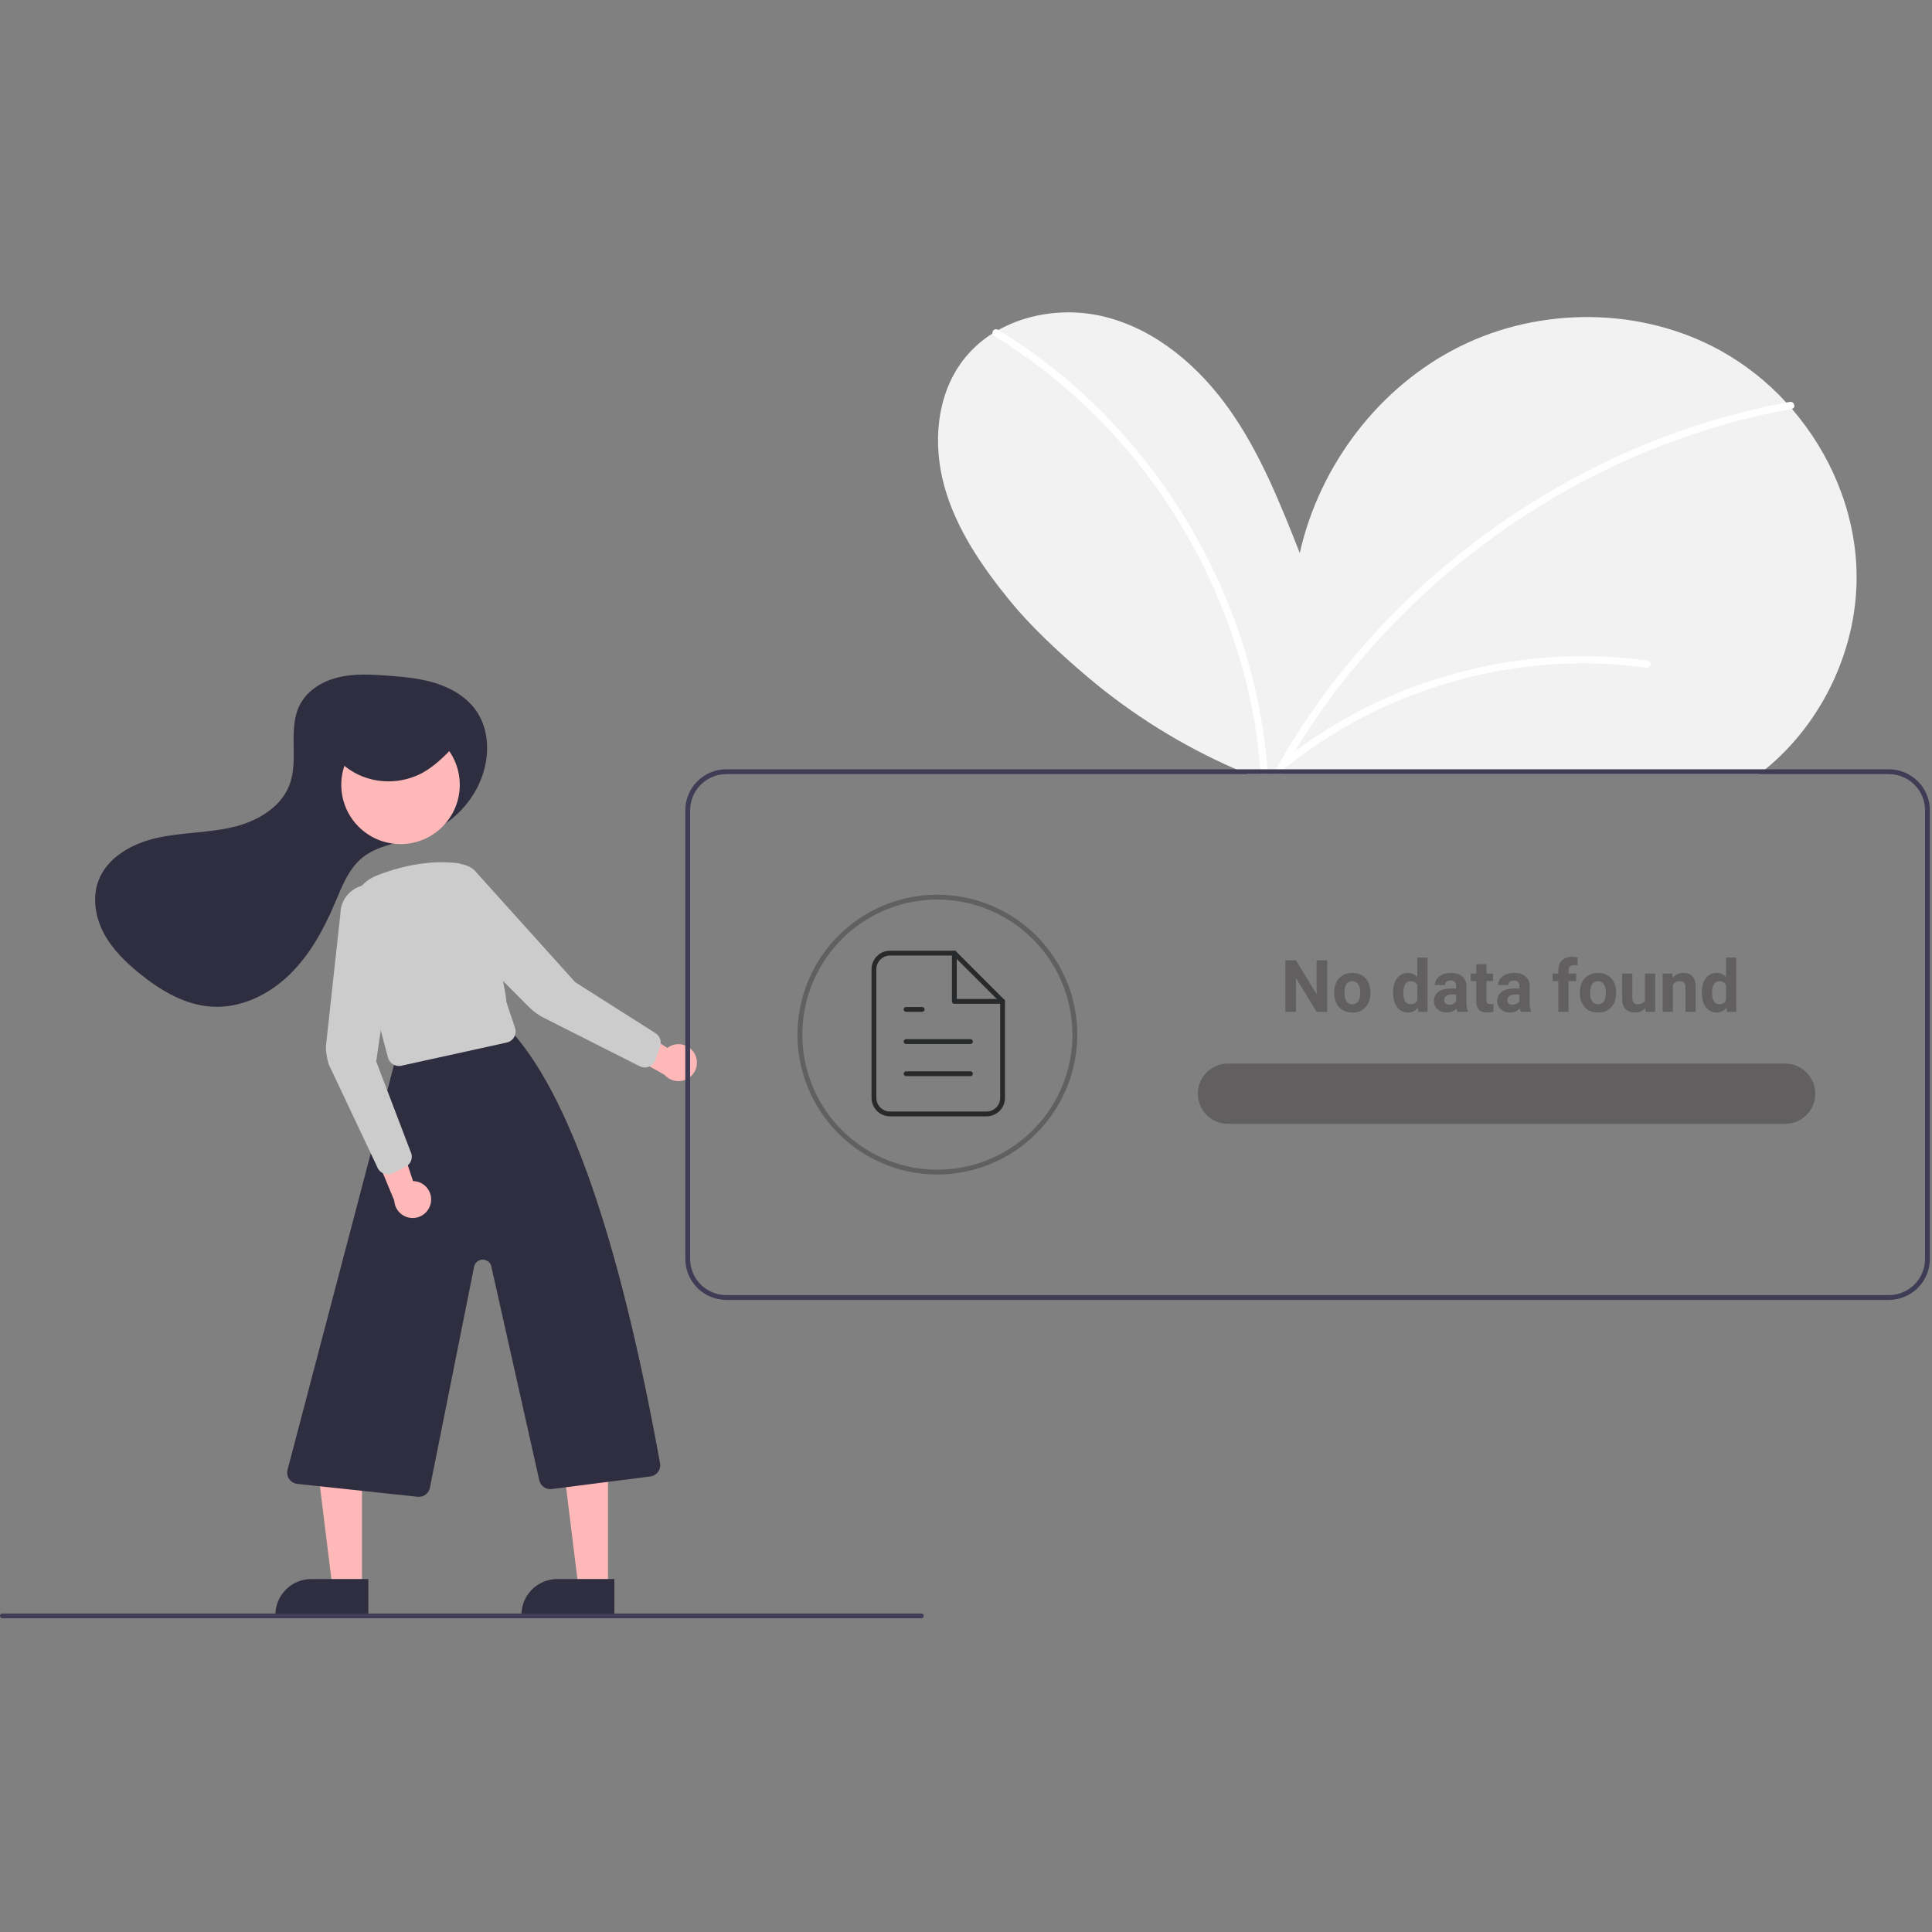 <svg id="SvgjsSvg1001" width="288" height="288" xmlns="http://www.w3.org/2000/svg" version="1.1" xmlns:xlink="http://www.w3.org/1999/xlink" xmlns:svgjs="http://svgjs.com/svgjs"><rect width="100%" height="100%" fill="#808080" stroke="none"/><defs id="SvgjsDefs1002"></defs><g id="SvgjsG1008"><svg xmlns="http://www.w3.org/2000/svg" fill="none" viewBox="0 0 801 542" width="288" height="288"><g clip-path="url(#a)"><path fill="#f2f2f2" d="M731.892 189.445C731.052 190.135 730.212 190.795 729.352 191.445H517.212C515.632 190.795 514.059 190.129 512.492 189.445C490.097 179.699 469.252 166.721 450.622 150.925C438.252 140.445 426.872 129.625 418.622 119.485C407.113 105.335 396.512 89.915 391.582 72.345C386.662 54.775 388.132 34.635 399.122 20.065C402.526 15.583 406.709 11.752 411.472 8.755C412.262 8.255 413.062 7.775 413.882 7.325C427.062 -0.075 443.692 -1.875 458.533 1.955C479.783 7.445 497.442 22.775 510.042 40.755C522.642 58.725 530.823 79.365 538.882 99.775C547.062 63.345 571.832 30.715 605.292 14.125C638.742 -2.465 680.303 -2.265 713.042 15.705C723.344 21.394 732.649 28.723 740.593 37.405C741.382 38.255 742.153 39.125 742.912 40.005C758.882 58.495 768.872 82.175 769.692 106.595C770.742 138.055 756.162 169.655 731.892 189.445Z" class="colorF2F2F2 svgShape"></path><path fill="#ffffff" d="M525.691 191.446H522.691C522.652 190.776 522.602 190.116 522.542 189.446 521.493 176.365 519.298 163.402 515.981 150.706 508.373 121.719 495.377 94.424 477.671 70.246 460.017 45.989 437.76 25.446 412.171 9.786 411.984 9.678 411.824 9.53 411.703 9.351 411.581 9.173 411.502 8.969 411.472 8.756 411.423 8.476 411.454 8.189 411.562 7.927 411.67 7.665 411.851 7.439 412.082 7.275 412.314 7.112 412.587 7.017 412.87 7.003 413.154 6.989 413.435 7.056 413.682 7.196 413.75 7.235 413.817 7.279 413.881 7.326 428.379 16.162 441.837 26.601 454.002 38.446 475.761 59.672 493.306 84.824 505.712 112.576 516.656 136.88 523.359 162.879 525.532 189.446 525.592 190.116 525.642 190.786 525.691 191.446zM742.914 40.005C742.892 40.017 742.868 40.023 742.844 40.025 740.654 40.425 738.454 40.845 736.273 41.295 718.378 44.97 700.861 50.29 683.943 57.185 667.071 64.071 650.841 72.437 635.443 82.185 620.026 91.928 605.488 102.997 591.994 115.265 578.499 127.516 566.12 140.942 555.003 155.385 546.695 166.207 539.14 177.587 532.394 189.445 532.014 190.105 531.644 190.775 531.273 191.445H527.844C528.204 190.775 528.574 190.105 528.954 189.445 537.116 174.915 546.475 161.091 556.934 148.115 568.499 133.755 581.32 120.453 595.244 108.365 609.079 96.346 623.927 85.546 639.624 76.085 655.385 66.587 671.956 58.502 689.144 51.925 705.822 45.549 723.042 40.689 740.594 37.405 741.083 37.315 741.563 37.225 742.054 37.135 743.923 36.795 744.724 39.615 742.914 40.005z" class="colorfff svgShape"></path><path fill="#2f2e41" d="M197.68 197.39C203.015 187.319 203.896 174.203 197.262 164.936C193.314 159.42 187.148 155.799 180.679 153.756C174.21 151.714 167.386 151.113 160.62 150.617C153.923 150.126 147.106 149.733 140.564 151.247C134.022 152.762 127.685 156.463 124.497 162.373C119.113 172.359 124.018 185.163 120.064 195.796C116.435 205.554 106.106 211.258 95.953 213.56C85.8 215.863 75.203 215.618 65.045 217.897C54.887 220.177 44.541 225.829 40.848 235.563C38.177 242.601 39.504 250.709 43.023 257.364C46.543 264.019 52.054 269.407 57.905 274.145C66.632 281.214 76.844 287.267 88.058 287.88C99.874 288.526 111.428 282.901 119.933 274.672C128.437 266.443 134.227 255.81 138.853 244.917C141.788 238.007 144.561 230.571 150.442 225.905C154.763 222.476 160.259 220.974 165.59 219.553L171.626 217.944C177.095 216.513 182.214 213.978 186.667 210.495C191.12 207.012 194.813 202.655 197.52 197.691C197.574 197.591 197.627 197.491 197.68 197.39Z" class="color2F2E41 svgShape"></path><path fill="#ffb8b8" d="M150.08 528.665H137.821L131.988 481.377H150.083L150.08 528.665Z" class="colorFFB8B8 svgShape"></path><path fill="#2f2e41" d="M129.063 525.162H152.707V540.049H114.176C114.176 538.094 114.561 536.158 115.309 534.352C116.057 532.545 117.154 530.904 118.536 529.522C119.918 528.14 121.56 527.043 123.366 526.295C125.172 525.547 127.108 525.162 129.063 525.162V525.162Z" class="color2F2E41 svgShape"></path><path fill="#ffb8b8" d="M252.08 528.665H239.821L233.988 481.377H252.083L252.08 528.665Z" class="colorFFB8B8 svgShape"></path><path fill="#2f2e41" d="M231.063 525.162H254.707V540.049H216.176C216.176 538.094 216.561 536.158 217.309 534.352 218.057 532.545 219.154 530.904 220.536 529.522 221.918 528.14 223.56 527.043 225.366 526.295 227.172 525.547 229.108 525.162 231.063 525.162V525.162zM173.647 491.08C173.476 491.08 173.305 491.071 173.135 491.053L123.257 485.709C122.595 485.638 121.955 485.426 121.381 485.089 120.806 484.751 120.311 484.295 119.926 483.751 119.542 483.207 119.278 482.587 119.151 481.933 119.025 481.279 119.04 480.606 119.194 479.957L163.357 311.987C163.563 311.133 164.005 310.353 164.631 309.736 165.258 309.119 166.044 308.689 166.902 308.495L207.87 297.075C208.691 296.894 209.546 296.937 210.346 297.197 211.146 297.458 211.861 297.927 212.419 298.557 238.759 328.267 258.609 394.128 273.646 477.142 273.759 477.768 273.744 478.411 273.601 479.032 273.458 479.652 273.19 480.237 272.814 480.75 272.437 481.264 271.961 481.696 271.412 482.019 270.864 482.342 270.255 482.551 269.624 482.632L228.756 487.849C227.597 488 226.423 487.711 225.466 487.04 224.509 486.369 223.838 485.364 223.585 484.223L203.702 395.574C203.519 394.758 203.061 394.03 202.405 393.511 201.75 392.992 200.936 392.715 200.099 392.724 199.263 392.734 198.456 393.03 197.812 393.564 197.169 394.098 196.728 394.837 196.564 395.657L178.234 487.308C178.026 488.371 177.455 489.33 176.618 490.018 175.781 490.706 174.73 491.082 173.647 491.08V491.08z" class="color2F2E41 svgShape"></path><path fill="#ffb8b8" d="M166.057 220.455C179.622 220.455 190.618 209.459 190.618 195.894C190.618 182.329 179.622 171.333 166.057 171.333C152.492 171.333 141.496 182.329 141.496 195.894C141.496 209.459 152.492 220.455 166.057 220.455Z" class="colorFFB8B8 svgShape"></path><path fill="#cccccc" d="M165.374 312.459C164.342 312.458 163.339 312.116 162.521 311.486C161.703 310.855 161.117 309.972 160.853 308.974L146.077 253.464C145.011 249.476 145.452 245.234 147.318 241.55C149.183 237.867 152.341 235 156.187 233.5C168.081 228.857 179.413 227.135 189.868 228.378C199.16 229.486 210.622 284.497 209.864 285.67L213.531 296.67C213.739 297.294 213.813 297.955 213.749 298.609C213.685 299.263 213.485 299.897 213.16 300.469C212.836 301.041 212.394 301.538 211.865 301.929C211.336 302.319 210.731 302.594 210.089 302.735L166.394 312.347C166.059 312.421 165.717 312.459 165.374 312.459V312.459Z" class="colorCCC svgShape"></path><path fill="#ffb8b8" d="M178.617 369.226C178.827 368.134 178.796 367.008 178.524 365.929 178.253 364.85 177.748 363.844 177.045 362.981 176.343 362.119 175.46 361.42 174.458 360.936 173.457 360.451 172.361 360.192 171.249 360.177L162.736 334.507 154.035 345.544 163.453 368.228C163.551 370.099 164.332 371.868 165.648 373.202 166.963 374.535 168.723 375.339 170.592 375.462 172.461 375.585 174.31 375.019 175.789 373.869 177.268 372.72 178.274 371.068 178.617 369.226V369.226zM288.063 307.534C287.553 306.545 286.833 305.68 285.953 304.999 285.073 304.318 284.054 303.839 282.968 303.595 281.883 303.351 280.757 303.347 279.67 303.585 278.583 303.823 277.562 304.297 276.678 304.972L254.122 290.05 254.102 304.104 275.524 316.12C276.757 317.53 278.465 318.438 280.323 318.674 282.181 318.909 284.061 318.454 285.607 317.396 287.153 316.338 288.256 314.749 288.709 312.932 289.161 311.114 288.932 309.193 288.063 307.534H288.063z" class="colorFFB8B8 svgShape"></path><path fill="#cccccc" d="M160.767 357.366C159.78 357.366 158.819 357.055 158.019 356.478 157.219 355.9 156.622 355.085 156.313 354.148L136.356 311.932C135.537 309.458 135.12 306.869 135.121 304.263L141.121 249.392C141.121 246.319 142.293 243.363 144.399 241.126 146.504 238.889 149.384 237.539 152.451 237.354 155.517 237.168 158.539 238.16 160.9 240.126 163.26 242.093 164.78 244.886 165.151 247.936L155.971 310.567 170.62 349.007C170.852 350.03 170.734 351.1 170.284 352.048 169.835 352.995 169.08 353.764 168.142 354.232L162.864 356.871C162.213 357.197 161.495 357.366 160.767 357.366zM267.351 313.077C266.616 313.077 265.891 312.904 265.236 312.573L225.548 292.526C223.221 291.352 221.098 289.812 219.259 287.965L180.522 249.103C178.353 246.927 177.097 244.006 177.009 240.935 176.921 237.864 178.009 234.876 180.049 232.579 182.09 230.283 184.93 228.852 187.99 228.579 191.05 228.306 194.099 229.211 196.514 231.109L238.477 277.712 271.74 298.832C272.626 299.392 273.298 300.234 273.649 301.223 273.999 302.211 274.008 303.288 273.673 304.282L271.798 309.877C271.485 310.809 270.888 311.619 270.09 312.194 269.292 312.768 268.334 313.077 267.351 313.077L267.351 313.077z" class="colorCCC svgShape"></path><path fill="#2f2e41" d="M138.121 183.196C142.293 188.654 148.29 192.427 155.016 193.827C161.834 195.236 168.929 194.219 175.076 190.953C180.023 188.28 183.981 184.269 187.858 180.319C189.476 178.671 191.2 176.77 191.118 174.522C190.992 171.038 186.804 169.134 183.21 168.374C171.411 165.913 159.134 167.293 148.177 172.314C143.297 174.581 138.213 178.682 138.945 183.78" class="color2F2E41 svgShape"></path><path fill="#3f3d56" d="M783.121 189.445H301.121C296.614 189.452 292.294 191.245 289.107 194.432C285.921 197.618 284.127 201.939 284.121 206.445V392.445C284.127 396.952 285.921 401.272 289.107 404.459C292.294 407.646 296.614 409.439 301.121 409.445H783.121C787.628 409.439 791.948 407.646 795.135 404.459C798.322 401.272 800.115 396.952 800.121 392.445V206.445C800.115 201.939 798.322 197.618 795.135 194.432C791.948 191.245 787.628 189.452 783.121 189.445V189.445ZM798.121 392.445C798.116 396.422 796.534 400.235 793.722 403.047C790.91 405.859 787.098 407.44 783.121 407.445H301.121C297.144 407.44 293.332 405.859 290.52 403.047C287.708 400.235 286.126 396.422 286.121 392.445V206.445C286.126 202.469 287.708 198.656 290.52 195.844C293.332 193.032 297.144 191.45 301.121 191.445H783.121C787.098 191.45 790.91 193.032 793.722 195.844C796.534 198.656 798.116 202.469 798.121 206.445V392.445Z" class="color3F3D56 svgShape"></path><path fill="#615f5f" d="M388.637 357.445C377.165 357.445 365.952 354.044 356.414 347.671 346.876 341.297 339.442 332.239 335.052 321.641 330.662 311.043 329.513 299.381 331.751 288.13 333.989 276.879 339.513 266.545 347.625 258.433 355.736 250.322 366.071 244.798 377.322 242.56 388.572 240.322 400.234 241.47 410.832 245.86 421.43 250.25 430.489 257.684 436.862 267.222 443.235 276.76 446.637 287.974 446.637 299.445 446.619 314.823 440.503 329.565 429.63 340.438 418.756 351.312 404.014 357.428 388.637 357.445V357.445zM388.637 243.445C377.561 243.445 366.734 246.73 357.525 252.883 348.316 259.036 341.138 267.782 336.9 278.015 332.661 288.248 331.552 299.507 333.713 310.37 335.874 321.233 341.207 331.212 349.039 339.043 356.871 346.875 366.849 352.209 377.712 354.369 388.575 356.53 399.834 355.421 410.067 351.183 420.3 346.944 429.046 339.766 435.199 330.557 441.352 321.348 444.637 310.521 444.637 299.445 444.62 284.598 438.715 270.364 428.216 259.866 417.718 249.368 403.484 243.462 388.637 243.445zM740.11 311.445H509.11C505.881 311.447 502.779 312.699 500.452 314.938 498.126 317.176 496.756 320.229 496.63 323.455 496.614 323.618 496.607 323.782 496.61 323.945 496.615 327.259 497.933 330.436 500.277 332.779 502.62 335.122 505.796 336.441 509.11 336.445H740.11C743.425 336.445 746.605 335.128 748.949 332.784 751.293 330.44 752.61 327.261 752.61 323.945 752.61 320.63 751.293 317.451 748.949 315.106 746.605 312.762 743.425 311.445 740.11 311.445V311.445z" class="color0091EA svgShape"></path><path fill="#3f3d56" d="M382 541.445H1C0.735 541.445 0.48 541.34 0.293 541.152C0.105 540.965 0 540.711 0 540.445C0 540.18 0.105 539.926 0.293 539.738C0.48 539.551 0.735 539.445 1 539.445H382C382.265 539.445 382.52 539.551 382.707 539.738C382.895 539.926 383 540.18 383 540.445C383 540.711 382.895 540.965 382.707 541.152C382.52 541.34 382.265 541.445 382 541.445Z" class="color3F3D56 svgShape"></path><path fill="#ffffff" d="M683.258 144.395C662.367 141.521 641.152 142 620.413 145.812C599.733 149.592 579.77 156.572 561.24 166.5C550.826 172.096 540.943 178.626 531.711 186.009C530.203 187.214 532.338 189.325 533.832 188.131C550.032 175.245 568.191 165.037 587.619 157.895C606.894 150.766 627.154 146.656 647.684 145.71C659.3 145.177 670.94 145.705 682.46 147.288C682.843 147.379 683.247 147.322 683.59 147.128C683.932 146.933 684.188 146.616 684.306 146.24C684.409 145.856 684.357 145.448 684.161 145.102C683.965 144.757 683.64 144.503 683.258 144.395H683.258Z" class="colorfff svgShape"></path><path stroke="#28292b" stroke-linecap="round" stroke-linejoin="round" stroke-width="2" d="M395.665 265.667H368.999C367.231 265.667 365.535 266.369 364.285 267.619C363.034 268.869 362.332 270.565 362.332 272.333V325.666C362.332 327.435 363.034 329.13 364.285 330.381C365.535 331.631 367.231 332.333 368.999 332.333H408.999C410.767 332.333 412.462 331.631 413.713 330.381C414.963 329.13 415.665 327.435 415.665 325.666V285.667L395.665 265.667Z" class="colorStroke0091EA svgStroke"></path><path stroke="#28292b" stroke-linecap="round" stroke-linejoin="round" stroke-width="2" d="M395.668 265.667V285.667H415.668M402.335 302.333H375.668M402.335 315.667H375.668M382.335 289H379.001 375.668" class="colorStroke0091EA svgStroke"></path><path fill="#615f5f" d="M550.248 290H545.854L537.299 275.967V290H532.904V268.672H537.299L545.868 282.734V268.672H550.248V290ZM553.148 281.929C553.148 280.356 553.451 278.955 554.057 277.725C554.662 276.494 555.531 275.542 556.664 274.868C557.807 274.194 559.13 273.857 560.634 273.857C562.772 273.857 564.516 274.512 565.863 275.82C567.221 277.129 567.978 278.906 568.134 281.152L568.163 282.236C568.163 284.668 567.484 286.621 566.127 288.096C564.77 289.561 562.948 290.293 560.663 290.293C558.378 290.293 556.552 289.561 555.185 288.096C553.827 286.631 553.148 284.639 553.148 282.119V281.929ZM557.382 282.236C557.382 283.74 557.665 284.893 558.231 285.693C558.798 286.484 559.608 286.88 560.663 286.88C561.688 286.88 562.489 286.489 563.065 285.708C563.642 284.917 563.93 283.657 563.93 281.929C563.93 280.454 563.642 279.312 563.065 278.501C562.489 277.69 561.679 277.285 560.634 277.285C559.599 277.285 558.798 277.69 558.231 278.501C557.665 279.302 557.382 280.547 557.382 282.236ZM577.582 281.958C577.582 279.487 578.134 277.52 579.237 276.055C580.351 274.59 581.869 273.857 583.793 273.857C585.336 273.857 586.61 274.434 587.616 275.586V267.5H591.864V290H588.041L587.836 288.315C586.781 289.634 585.424 290.293 583.764 290.293C581.898 290.293 580.399 289.561 579.267 288.096C578.144 286.621 577.582 284.575 577.582 281.958ZM581.815 282.266C581.815 283.75 582.074 284.888 582.592 285.679C583.109 286.47 583.861 286.865 584.848 286.865C586.156 286.865 587.079 286.313 587.616 285.21V278.955C587.089 277.852 586.176 277.3 584.877 277.3C582.836 277.3 581.815 278.955 581.815 282.266ZM604.33 290C604.135 289.619 603.993 289.146 603.905 288.579C602.88 289.722 601.547 290.293 599.906 290.293C598.354 290.293 597.064 289.844 596.039 288.945C595.023 288.047 594.516 286.914 594.516 285.547C594.516 283.867 595.136 282.578 596.376 281.68C597.626 280.781 599.428 280.327 601.781 280.317H603.729V279.409C603.729 278.677 603.539 278.091 603.158 277.651C602.787 277.212 602.196 276.992 601.386 276.992C600.673 276.992 600.111 277.163 599.701 277.505C599.301 277.847 599.101 278.315 599.101 278.911H594.867C594.867 277.993 595.15 277.144 595.717 276.362C596.283 275.581 597.084 274.971 598.119 274.531C599.154 274.082 600.316 273.857 601.605 273.857C603.559 273.857 605.106 274.351 606.249 275.337C607.401 276.313 607.978 277.69 607.978 279.468V286.338C607.987 287.842 608.197 288.979 608.607 289.751V290H604.33ZM600.829 287.056C601.454 287.056 602.03 286.919 602.558 286.646C603.085 286.362 603.476 285.986 603.729 285.518V282.793H602.147C600.028 282.793 598.9 283.525 598.764 284.99L598.749 285.239C598.749 285.767 598.935 286.201 599.306 286.543C599.677 286.885 600.185 287.056 600.829 287.056ZM616.298 270.254V274.15H619.008V277.256H616.298V285.166C616.298 285.752 616.41 286.172 616.635 286.426C616.859 286.68 617.289 286.807 617.924 286.807C618.393 286.807 618.808 286.772 619.169 286.704V289.912C618.339 290.166 617.484 290.293 616.605 290.293C613.637 290.293 612.123 288.794 612.064 285.796V277.256H609.75V274.15H612.064V270.254H616.298ZM630.551 290C630.355 289.619 630.214 289.146 630.126 288.579C629.101 289.722 627.768 290.293 626.127 290.293C624.574 290.293 623.285 289.844 622.26 288.945C621.244 288.047 620.736 286.914 620.736 285.547C620.736 283.867 621.356 282.578 622.597 281.68C623.847 280.781 625.648 280.327 628.002 280.317H629.95V279.409C629.95 278.677 629.76 278.091 629.379 277.651C629.008 277.212 628.417 276.992 627.606 276.992C626.894 276.992 626.332 277.163 625.922 277.505C625.521 277.847 625.321 278.315 625.321 278.911H621.088C621.088 277.993 621.371 277.144 621.938 276.362C622.504 275.581 623.305 274.971 624.34 274.531C625.375 274.082 626.537 273.857 627.826 273.857C629.779 273.857 631.327 274.351 632.47 275.337C633.622 276.313 634.198 277.69 634.198 279.468V286.338C634.208 287.842 634.418 288.979 634.828 289.751V290H630.551ZM627.05 287.056C627.675 287.056 628.251 286.919 628.778 286.646C629.306 286.362 629.696 285.986 629.95 285.518V282.793H628.368C626.249 282.793 625.121 283.525 624.984 284.99L624.97 285.239C624.97 285.767 625.155 286.201 625.526 286.543C625.897 286.885 626.405 287.056 627.05 287.056ZM646.078 290V277.256H643.72V274.15H646.078V272.803C646.078 271.025 646.586 269.648 647.602 268.672C648.627 267.686 650.058 267.192 651.894 267.192C652.479 267.192 653.197 267.29 654.047 267.485L654.003 270.767C653.651 270.679 653.222 270.635 652.714 270.635C651.122 270.635 650.326 271.382 650.326 272.876V274.15H653.476V277.256H650.326V290H646.078ZM655.014 281.929C655.014 280.356 655.316 278.955 655.922 277.725C656.527 276.494 657.396 275.542 658.529 274.868C659.672 274.194 660.995 273.857 662.499 273.857C664.638 273.857 666.381 274.512 667.729 275.82C669.086 277.129 669.843 278.906 669.999 281.152L670.028 282.236C670.028 284.668 669.35 286.621 667.992 288.096C666.635 289.561 664.813 290.293 662.528 290.293C660.243 290.293 658.417 289.561 657.05 288.096C655.692 286.631 655.014 284.639 655.014 282.119V281.929ZM659.247 282.236C659.247 283.74 659.53 284.893 660.097 285.693C660.663 286.484 661.474 286.88 662.528 286.88C663.554 286.88 664.354 286.489 664.931 285.708C665.507 284.917 665.795 283.657 665.795 281.929C665.795 280.454 665.507 279.312 664.931 278.501C664.354 277.69 663.544 277.285 662.499 277.285C661.464 277.285 660.663 277.69 660.097 278.501C659.53 279.302 659.247 280.547 659.247 282.236ZM682.128 288.389C681.083 289.658 679.638 290.293 677.792 290.293C676.093 290.293 674.794 289.805 673.896 288.828C673.007 287.852 672.553 286.421 672.533 284.536V274.15H676.767V284.39C676.767 286.04 677.519 286.865 679.022 286.865C680.458 286.865 681.444 286.367 681.981 285.371V274.15H686.229V290H682.245L682.128 288.389ZM693.319 274.15L693.451 275.981C694.584 274.565 696.103 273.857 698.007 273.857C699.687 273.857 700.937 274.351 701.757 275.337C702.577 276.323 702.997 277.798 703.017 279.761V290H698.783V279.863C698.783 278.965 698.588 278.315 698.197 277.915C697.807 277.505 697.157 277.3 696.249 277.3C695.058 277.3 694.164 277.808 693.568 278.823V290H689.335V274.15H693.319ZM705.58 281.958C705.58 279.487 706.132 277.52 707.235 276.055C708.349 274.59 709.867 273.857 711.791 273.857C713.334 273.857 714.608 274.434 715.614 275.586V267.5H719.862V290H716.039L715.834 288.315C714.779 289.634 713.422 290.293 711.762 290.293C709.896 290.293 708.397 289.561 707.265 288.096C706.142 286.621 705.58 284.575 705.58 281.958ZM709.813 282.266C709.813 283.75 710.072 284.888 710.59 285.679C711.107 286.47 711.859 286.865 712.846 286.865C714.154 286.865 715.077 286.313 715.614 285.21V278.955C715.087 277.852 714.174 277.3 712.875 277.3C710.834 277.3 709.813 278.955 709.813 282.266Z" class="color0091EA svgShape"></path></g><defs><clipPath id="a"><rect width="800.122" height="541.445" fill="#ffffff" class="colorfff svgShape"></rect></clipPath></defs></svg></g></svg>